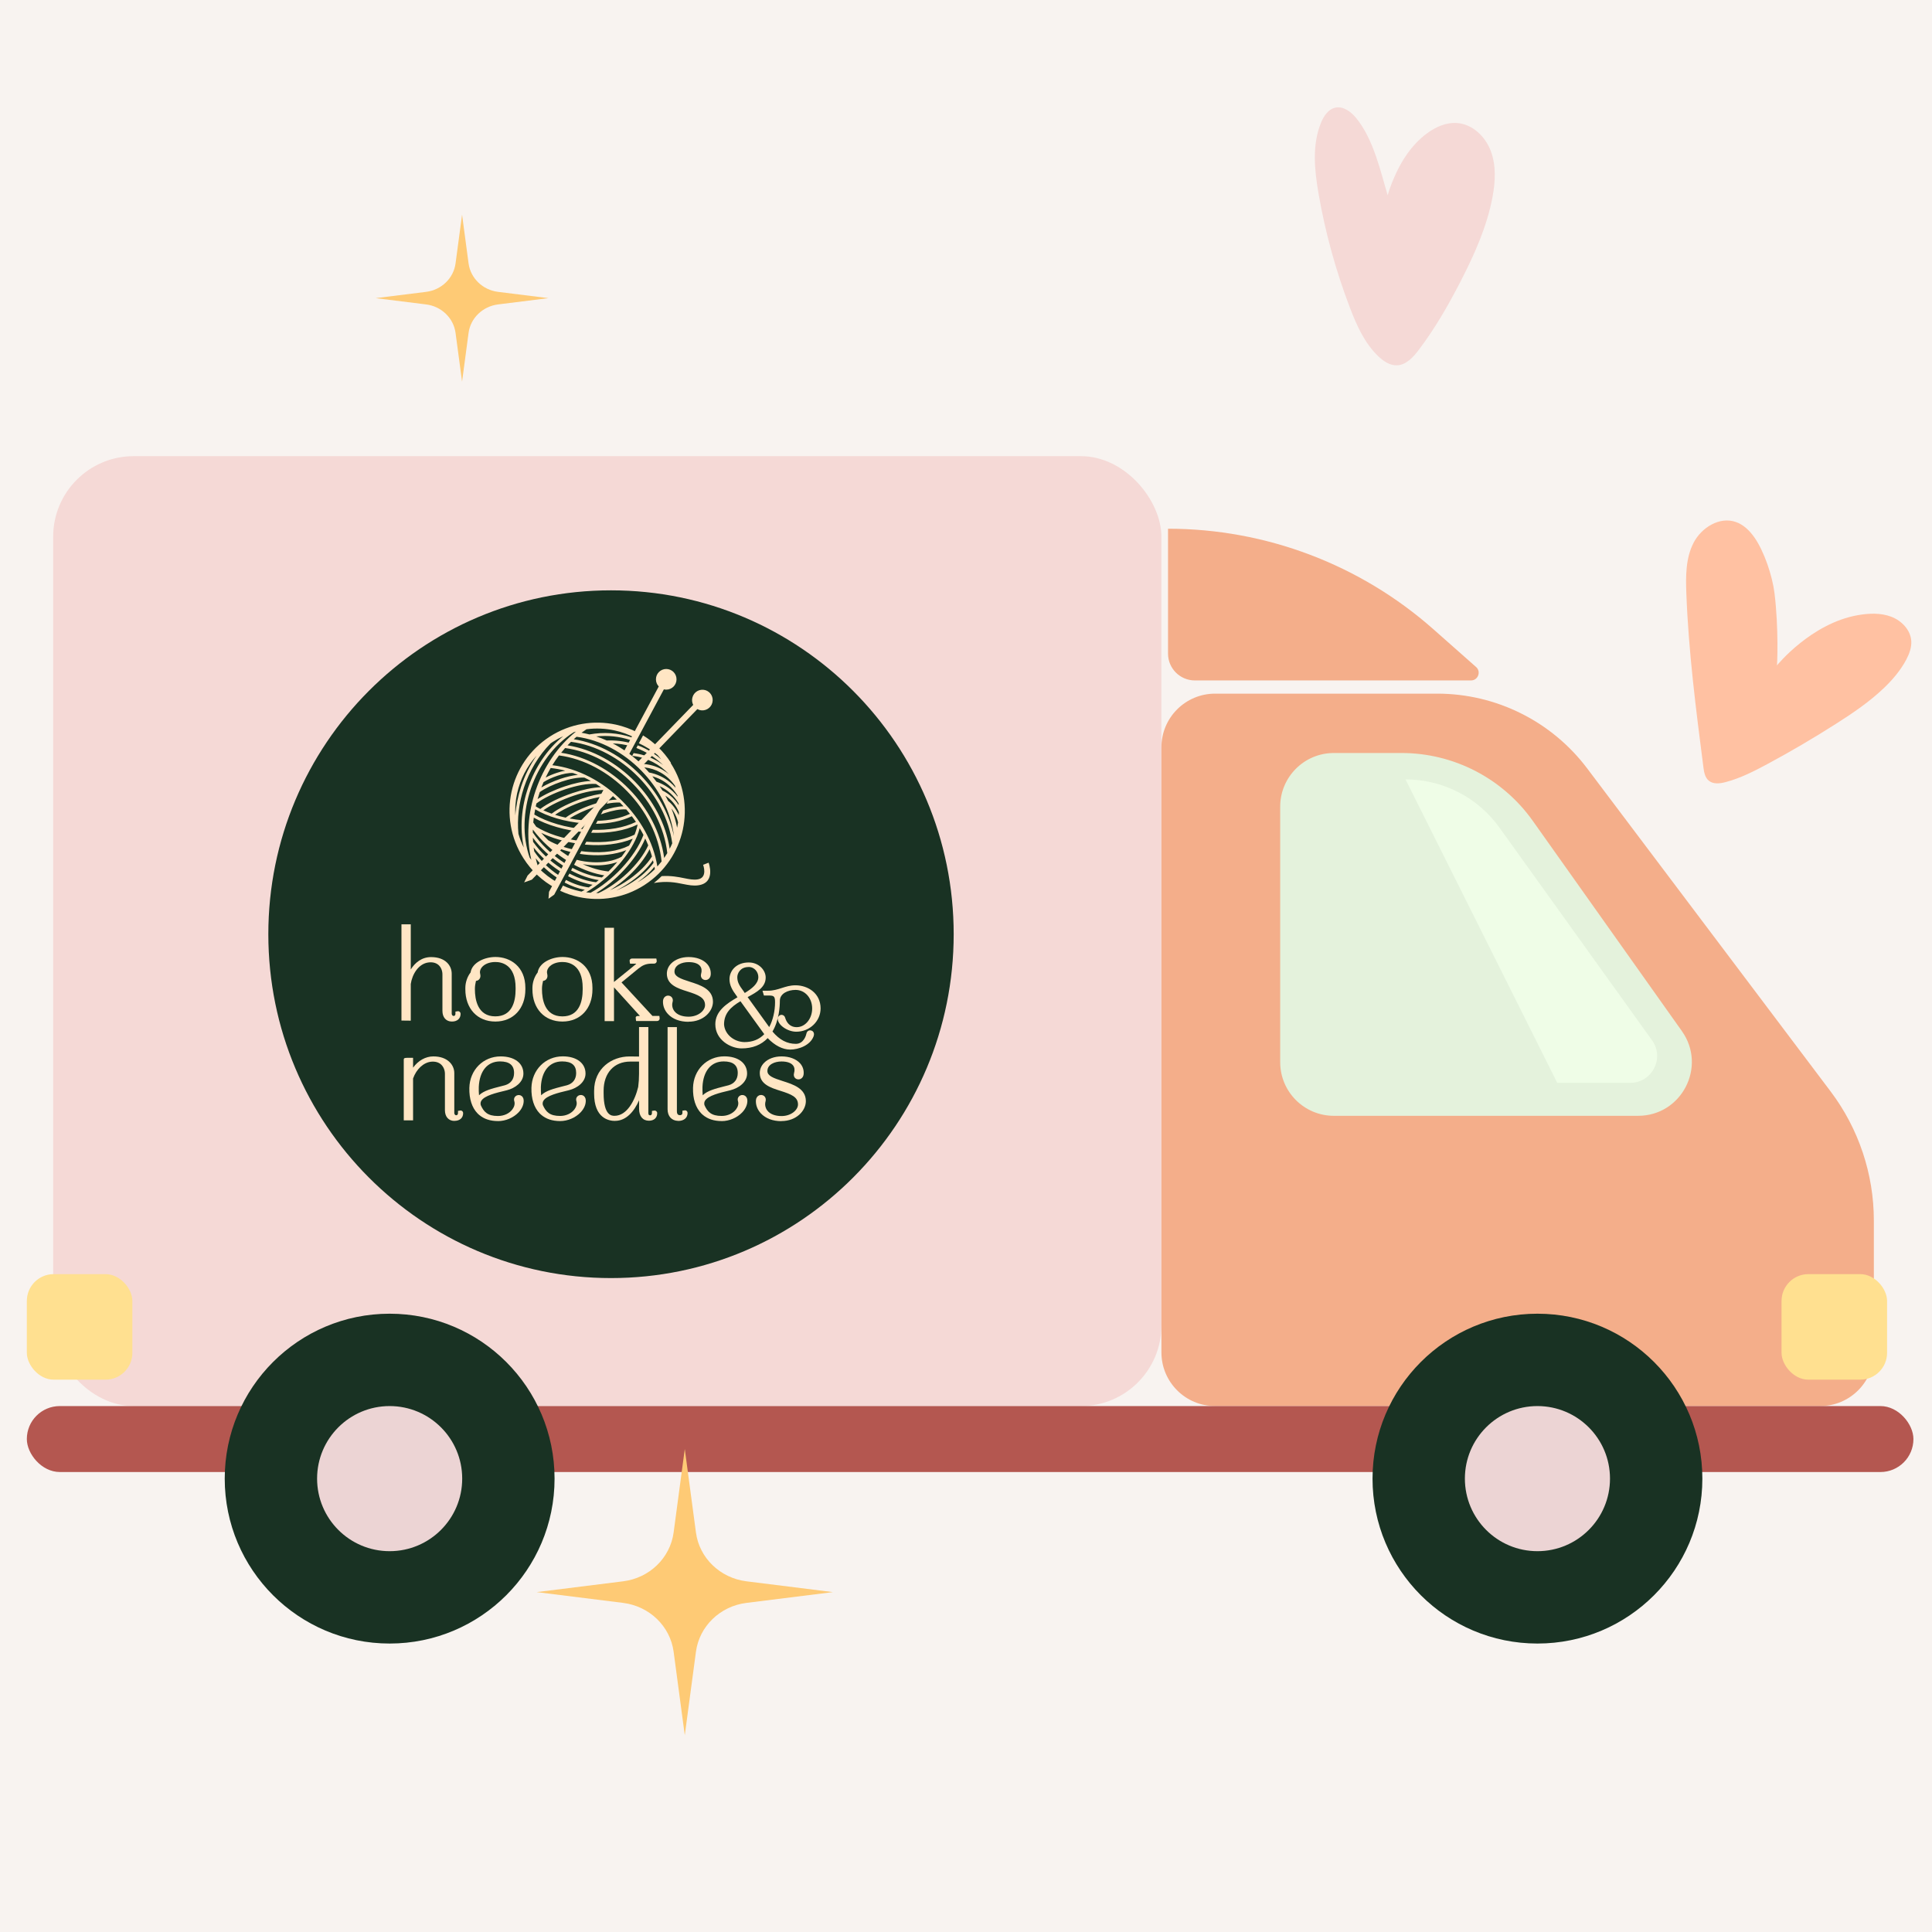 <svg xmlns="http://www.w3.org/2000/svg" fill="none" viewBox="0 0 72 72" height="72" width="72">
<rect fill="#F8F3F0" height="72" width="72"></rect>
<path fill="#F4AE8A" d="M43.529 24.358V19.704C47.172 19.704 50.69 21.037 53.418 23.45L55.009 24.857C55.206 25.032 55.083 25.358 54.819 25.358H44.529C43.977 25.358 43.529 24.911 43.529 24.358Z"></path>
<rect fill="#F5D9D6" rx="3" height="35.4" width="41.3" y="17" x="1.982"></rect>
<path fill="#F4AE8A" d="M43.283 27.85C43.283 26.745 44.179 25.85 45.283 25.85H53.56C55.758 25.85 57.828 26.882 59.15 28.637L68.222 40.675C69.268 42.062 69.833 43.752 69.833 45.49V50.4C69.833 51.505 68.938 52.4 67.833 52.4H45.283C44.179 52.4 43.283 51.505 43.283 50.4V27.85Z"></path>
<rect fill="#B45750" rx="1.229" height="2.458" width="70.308" y="52.4" x="1"></rect>
<circle fill="#193223" r="6.146" cy="55.104" cx="14.521"></circle>
<circle fill="#193223" r="6.146" cy="55.104" cx="57.296"></circle>
<circle fill="#ECD4D4" r="2.704" cy="55.104" cx="14.521"></circle>
<circle fill="#ECD4D4" r="2.704" cy="55.104" cx="57.296"></circle>
<rect fill="#FFE090" rx="1" height="3.933" width="3.933" y="47.483" x="1"></rect>
<rect fill="#FFE090" rx="1" height="3.933" width="3.933" y="47.483" x="66.393"></rect>
<path fill="#E4F2DC" d="M47.709 39.583V30.062C47.709 28.958 48.604 28.062 49.709 28.062H52.229C54.174 28.062 55.998 29.005 57.123 30.592L62.679 38.426C63.618 39.751 62.671 41.583 61.047 41.583H49.709C48.604 41.583 47.709 40.688 47.709 39.583Z"></path>
<path fill="#193223" d="M22.77 47.63C29.823 47.63 35.541 41.893 35.541 34.815C35.541 27.738 29.823 22 22.77 22C15.717 22 10 27.738 10 34.815C10 41.893 15.717 47.63 22.77 47.63Z"></path>
<path fill="#FFE6C4" d="M21.383 27.287C20.634 27.76 20.083 28.528 19.788 29.38C19.497 30.225 19.46 31.152 19.736 31.954C19.756 31.985 19.779 32.015 19.801 32.044C19.602 31.213 19.674 30.294 19.967 29.444C20.26 28.595 20.774 27.816 21.464 27.264C21.436 27.272 21.409 27.279 21.383 27.288V27.287ZM19.205 30.388C19.231 30.027 19.305 29.668 19.419 29.32C19.555 28.908 19.751 28.512 20 28.156C19.631 28.56 19.386 29.048 19.271 29.568C19.212 29.837 19.19 30.114 19.205 30.39V30.388ZM20.52 27.703C20.068 28.16 19.729 28.737 19.524 29.355C19.34 29.916 19.266 30.508 19.321 31.076C19.371 31.25 19.438 31.421 19.52 31.585C19.366 30.862 19.432 30.073 19.685 29.344C19.941 28.602 20.389 27.923 20.988 27.436C20.858 27.496 20.73 27.566 20.605 27.646C20.575 27.664 20.548 27.683 20.52 27.703ZM21.151 27.777C22.082 27.923 22.976 28.427 23.668 29.135C24.335 29.82 24.815 30.697 24.957 31.632C24.992 31.565 25.023 31.497 25.053 31.428C24.925 30.508 24.459 29.642 23.801 28.969C23.109 28.26 22.209 27.766 21.28 27.646C21.235 27.688 21.191 27.733 21.149 27.777H21.151ZM22.309 33.281C22.661 33.118 23.045 32.853 23.382 32.535C23.712 32.224 23.994 31.863 24.158 31.504C24.123 31.417 24.087 31.332 24.046 31.249C23.876 31.656 23.589 32.065 23.251 32.427C22.932 32.77 22.567 33.07 22.215 33.282C22.246 33.282 22.277 33.282 22.311 33.282L22.309 33.281ZM22.731 33.177C22.976 33.07 23.231 32.925 23.467 32.757C23.804 32.516 24.105 32.224 24.297 31.917C24.271 31.826 24.241 31.735 24.21 31.646C24.037 31.987 23.766 32.324 23.456 32.616C23.229 32.831 22.978 33.023 22.731 33.177ZM24.387 32.302C24.219 32.514 23.996 32.714 23.751 32.886C23.801 32.859 23.849 32.829 23.898 32.798C24.085 32.677 24.252 32.542 24.404 32.392C24.4 32.363 24.394 32.331 24.389 32.302H24.387ZM22.971 33.186C23.175 33.103 23.384 32.994 23.581 32.866C23.891 32.666 24.171 32.42 24.356 32.155C24.348 32.124 24.341 32.091 24.334 32.059C24.134 32.348 23.847 32.618 23.53 32.846C23.349 32.975 23.159 33.09 22.969 33.186H22.971ZM20.911 28.053C21.851 28.193 22.755 28.699 23.454 29.415C24.136 30.114 24.621 31.015 24.752 31.974C24.793 31.915 24.831 31.856 24.868 31.793C24.76 30.829 24.276 29.916 23.59 29.213C22.897 28.501 21.995 28.003 21.06 27.877C21.009 27.934 20.959 27.994 20.911 28.055V28.053ZM24.656 32.102C24.555 31.127 24.07 30.203 23.375 29.491C22.678 28.776 21.77 28.275 20.832 28.153C20.743 28.269 20.66 28.391 20.584 28.517C21.54 28.63 22.464 29.126 23.179 29.842C23.86 30.521 24.346 31.358 24.498 32.291C24.553 32.229 24.605 32.168 24.656 32.104V32.102ZM23.734 31.178L23.738 31.186C23.738 31.186 23.732 31.189 23.729 31.189C23.585 31.534 23.356 31.881 23.085 32.198C22.718 32.627 22.27 33.005 21.844 33.253C21.899 33.26 21.953 33.266 22.008 33.271C22.395 33.062 22.812 32.735 23.17 32.352C23.524 31.972 23.821 31.539 23.98 31.115C23.935 31.03 23.889 30.945 23.839 30.864C23.814 30.967 23.777 31.073 23.734 31.178ZM23.006 32.124C22.729 32.226 22.408 32.261 22.093 32.246C21.966 32.24 21.838 32.228 21.717 32.205C22.034 32.348 22.359 32.444 22.674 32.477C22.788 32.366 22.899 32.248 23.004 32.126L23.008 32.122L23.006 32.124ZM21.355 28.808C21.191 28.797 20.977 28.841 20.773 28.91C20.575 28.976 20.387 29.063 20.256 29.148C20.229 29.213 20.201 29.28 20.175 29.346C20.369 29.23 20.625 29.113 20.889 29.024C21.108 28.95 21.335 28.897 21.538 28.876C21.477 28.852 21.414 28.828 21.352 28.808H21.355ZM20.336 28.976C20.454 28.913 20.594 28.854 20.738 28.806C20.846 28.769 20.957 28.739 21.064 28.721C20.885 28.674 20.704 28.641 20.522 28.621C20.455 28.737 20.393 28.856 20.334 28.976H20.336ZM20.035 29.779C20.293 29.609 20.664 29.435 21.049 29.306C21.381 29.195 21.724 29.117 22.021 29.104C21.942 29.059 21.861 29.019 21.779 28.98C21.538 28.965 21.226 29.03 20.927 29.13C20.608 29.237 20.306 29.383 20.116 29.518C20.087 29.604 20.061 29.691 20.035 29.777V29.779ZM20.135 30.148C20.404 29.94 20.863 29.713 21.346 29.552C21.706 29.431 22.078 29.348 22.397 29.335C22.336 29.293 22.274 29.254 22.211 29.215C21.892 29.193 21.479 29.278 21.082 29.409C20.647 29.553 20.236 29.757 19.991 29.942C19.982 29.979 19.974 30.014 19.965 30.051C20.018 30.085 20.074 30.116 20.135 30.148ZM24.19 28.789C24.487 28.845 24.748 28.971 24.966 29.15C25.042 29.213 25.114 29.283 25.178 29.359C25.171 29.333 25.162 29.307 25.154 29.282C25.012 29.078 24.831 28.911 24.623 28.793C24.439 28.688 24.232 28.621 24.011 28.597C24.016 28.602 24.022 28.608 24.026 28.612C24.083 28.669 24.136 28.728 24.19 28.789ZM24.468 29.134C24.695 29.211 24.896 29.331 25.064 29.483C25.134 29.546 25.198 29.616 25.256 29.691C25.252 29.674 25.25 29.657 25.246 29.642C25.152 29.487 25.034 29.348 24.896 29.235C24.728 29.095 24.531 28.991 24.31 28.93C24.365 28.997 24.417 29.065 24.468 29.135V29.134ZM24.686 29.461C24.883 29.557 25.049 29.691 25.18 29.85C25.221 29.9 25.259 29.953 25.293 30.009C25.293 29.985 25.289 29.959 25.287 29.935C25.206 29.798 25.106 29.674 24.988 29.567C24.87 29.459 24.734 29.369 24.582 29.298C24.618 29.352 24.653 29.405 24.688 29.461H24.686ZM24.894 29.842C25.018 29.944 25.119 30.064 25.2 30.196C25.237 30.255 25.268 30.316 25.296 30.379C25.298 30.342 25.3 30.305 25.3 30.266C25.248 30.14 25.18 30.024 25.095 29.92C25.01 29.816 24.911 29.726 24.796 29.65C24.831 29.713 24.865 29.777 24.896 29.842H24.894ZM24.71 29.84C24.71 29.84 24.701 29.835 24.697 29.831L24.701 29.824C24.494 29.422 24.223 29.052 23.906 28.726C23.242 28.045 22.379 27.572 21.486 27.457C21.451 27.486 21.416 27.518 21.381 27.549C22.305 27.692 23.192 28.19 23.876 28.893C24.488 29.522 24.942 30.314 25.116 31.163C25.062 30.703 24.92 30.257 24.708 29.84H24.71ZM25.27 30.647C25.237 30.507 25.182 30.373 25.108 30.253C25.082 30.21 25.055 30.17 25.023 30.131C25.116 30.362 25.187 30.603 25.235 30.847C25.248 30.78 25.261 30.714 25.27 30.647ZM24.996 28.439L25.003 28.451C25.49 29.213 25.623 30.101 25.446 30.921C25.268 31.737 24.782 32.487 24.027 32.975L24.016 32.983C23.257 33.471 22.372 33.604 21.555 33.427C21.32 33.375 21.093 33.299 20.876 33.197L20.979 33.003C21.178 33.096 21.387 33.164 21.601 33.212C21.625 33.218 21.649 33.221 21.672 33.227C21.713 33.206 21.754 33.182 21.794 33.16C21.544 33.114 21.287 33.02 21.042 32.89L21.093 32.792C21.37 32.938 21.662 33.038 21.94 33.071C21.988 33.04 22.036 33.008 22.084 32.973C21.779 32.922 21.468 32.81 21.169 32.653L21.221 32.555C21.545 32.725 21.885 32.842 22.211 32.879C22.246 32.853 22.279 32.827 22.314 32.799C21.971 32.746 21.619 32.62 21.282 32.44L21.333 32.342C21.693 32.533 22.069 32.663 22.429 32.701C22.458 32.675 22.489 32.65 22.519 32.622C22.145 32.562 21.761 32.424 21.394 32.228L21.492 32.042C21.682 32.093 21.89 32.124 22.1 32.133C22.48 32.15 22.867 32.093 23.163 31.93C23.225 31.848 23.282 31.767 23.338 31.683C22.919 31.852 22.418 31.898 21.927 31.859C21.82 31.85 21.713 31.839 21.608 31.822L21.663 31.719C21.754 31.732 21.844 31.743 21.936 31.748C22.469 31.791 23.017 31.73 23.443 31.515C23.493 31.43 23.539 31.343 23.581 31.256C23.074 31.469 22.458 31.528 21.857 31.48C21.837 31.48 21.814 31.476 21.794 31.474L21.851 31.369H21.866C22.495 31.419 23.139 31.35 23.648 31.106C23.699 30.979 23.738 30.851 23.762 30.727C23.264 30.969 22.648 31.058 22.032 31.034L22.089 30.925C22.665 30.942 23.236 30.856 23.699 30.631C23.649 30.558 23.6 30.488 23.546 30.418C23.155 30.607 22.687 30.694 22.209 30.701L22.268 30.59C22.702 30.577 23.122 30.497 23.476 30.329C23.43 30.271 23.382 30.214 23.334 30.159V30.164C23.109 30.149 22.818 30.209 22.537 30.301C22.489 30.318 22.442 30.334 22.395 30.351L22.473 30.207C22.482 30.203 22.493 30.199 22.502 30.196C22.753 30.112 23.017 30.053 23.236 30.049C23.194 30.003 23.151 29.959 23.107 29.914L23.102 29.909C22.952 29.901 22.783 29.92 22.606 29.955L22.672 29.831C22.781 29.813 22.888 29.802 22.987 29.798C22.938 29.752 22.888 29.707 22.838 29.663C22.814 29.663 22.788 29.663 22.762 29.663L22.799 29.594L22.624 29.455L22.609 29.481C22.591 29.468 22.574 29.455 22.556 29.442C22.22 29.426 21.792 29.515 21.383 29.652C20.937 29.802 20.513 30.007 20.249 30.198C20.347 30.242 20.45 30.285 20.559 30.323C20.809 30.127 21.245 29.911 21.704 29.757C21.995 29.659 22.296 29.587 22.567 29.563L22.504 29.679C22.263 29.709 21.997 29.774 21.739 29.861C21.326 29.998 20.935 30.188 20.686 30.366C20.811 30.407 20.944 30.442 21.081 30.471C21.309 30.299 21.689 30.114 22.086 29.981C22.187 29.948 22.29 29.916 22.392 29.89L22.322 30.024C22.255 30.042 22.187 30.062 22.121 30.085C21.779 30.199 21.453 30.353 21.228 30.501C21.389 30.532 21.555 30.555 21.722 30.57C21.835 30.488 21.986 30.405 22.157 30.327L22.071 30.49C22.01 30.52 21.955 30.551 21.903 30.582C21.942 30.584 21.98 30.586 22.019 30.586L21.962 30.695C21.896 30.694 21.829 30.69 21.763 30.684H21.754C21.754 30.684 21.746 30.69 21.741 30.694L21.732 30.682C21.051 30.625 20.391 30.427 19.945 30.16C19.932 30.225 19.921 30.29 19.911 30.355C20.385 30.638 21.095 30.851 21.829 30.908C21.835 30.908 21.84 30.908 21.846 30.908L21.789 31.014C21.071 30.953 20.374 30.747 19.893 30.471C19.886 30.531 19.878 30.592 19.873 30.651C19.908 30.705 19.947 30.758 19.985 30.81C20.385 31.062 20.979 31.258 21.613 31.339L21.558 31.443C21.042 31.373 20.551 31.226 20.17 31.038C20.253 31.134 20.339 31.226 20.433 31.315C20.697 31.469 21.051 31.596 21.436 31.674L21.383 31.776C21.151 31.728 20.929 31.661 20.732 31.582C20.858 31.685 20.99 31.782 21.125 31.87C21.177 31.904 21.228 31.937 21.28 31.968L21.202 32.115C21.147 32.081 21.09 32.046 21.035 32.009C20.581 31.711 20.17 31.332 19.858 30.914C19.858 30.951 19.856 30.988 19.856 31.025C20.142 31.45 20.549 31.841 21.005 32.141C21.049 32.17 21.095 32.198 21.141 32.226L21.09 32.324C21.042 32.294 20.992 32.265 20.944 32.233C20.526 31.959 20.146 31.606 19.858 31.219C19.86 31.271 19.863 31.321 19.867 31.373C20.131 31.748 20.494 32.091 20.898 32.355C20.94 32.383 20.985 32.411 21.027 32.437L20.976 32.535C20.929 32.507 20.883 32.477 20.837 32.448C20.476 32.211 20.146 31.913 19.887 31.584C19.893 31.632 19.9 31.682 19.91 31.73C20.136 32.07 20.461 32.385 20.826 32.622C20.852 32.638 20.878 32.655 20.904 32.67L20.852 32.768C20.824 32.749 20.795 32.733 20.767 32.714C20.463 32.514 20.183 32.263 19.963 31.985C19.993 32.107 20.026 32.226 20.068 32.344C20.282 32.566 20.526 32.749 20.787 32.894L20.684 33.088C20.219 32.833 19.81 32.461 19.506 31.982C19.019 31.219 18.886 30.331 19.063 29.511C19.242 28.691 19.733 27.94 20.492 27.449C21.252 26.961 22.137 26.828 22.954 27.005C23.238 27.068 23.513 27.168 23.771 27.303L23.668 27.498C23.426 27.372 23.172 27.279 22.908 27.222C22.565 27.146 22.209 27.131 21.857 27.177C21.794 27.218 21.733 27.262 21.672 27.307C21.77 27.324 21.868 27.346 21.966 27.37C22.502 27.274 23.028 27.312 23.513 27.472C23.561 27.488 23.609 27.505 23.657 27.522L23.605 27.62C23.563 27.605 23.522 27.59 23.48 27.575C23.081 27.446 22.657 27.398 22.22 27.444C22.353 27.488 22.482 27.538 22.611 27.596C22.941 27.583 23.259 27.622 23.557 27.709L23.504 27.808C23.29 27.747 23.067 27.712 22.836 27.705C23.024 27.803 23.205 27.914 23.38 28.04L23.557 28.173C23.675 28.265 23.788 28.364 23.896 28.465C24.182 28.475 24.45 28.55 24.684 28.684C24.773 28.734 24.855 28.791 24.933 28.856C24.758 28.669 24.555 28.515 24.334 28.401C24.088 28.275 23.837 28.193 23.559 28.169L23.613 28.067C23.887 28.101 24.145 28.18 24.383 28.303C24.5 28.362 24.61 28.432 24.713 28.512C24.494 28.299 24.249 28.125 23.983 27.992C23.896 27.949 23.806 27.91 23.716 27.875L23.767 27.777C23.858 27.81 23.945 27.849 24.031 27.892C24.247 27.999 24.452 28.134 24.64 28.295C24.597 28.241 24.553 28.19 24.509 28.14C24.293 27.962 24.057 27.814 23.81 27.699L23.861 27.601L23.965 27.407C24.37 27.655 24.728 27.997 25.003 28.425L24.996 28.439Z" clip-rule="evenodd" fill-rule="evenodd"></path>
<path fill="#FFE6C4" d="M22.702 29.506L20.654 33.34L20.441 33.493L20.46 33.236L22.527 29.365L22.702 29.504V29.506ZM24.74 25.692L23.383 28.225L23.209 28.084L24.55 25.582C24.484 25.514 24.445 25.419 24.445 25.316C24.445 25.103 24.616 24.931 24.828 24.931C25.041 24.931 25.212 25.103 25.212 25.316C25.212 25.529 25.041 25.701 24.828 25.701C24.799 25.701 24.768 25.697 24.74 25.69V25.692Z" clip-rule="evenodd" fill-rule="evenodd"></path>
<path fill="#FFE6C4" d="M22.869 29.639L19.819 32.783L19.533 32.885L19.662 32.629L22.696 29.5L22.869 29.639ZM26.281 25.718C26.485 25.777 26.604 25.99 26.544 26.195C26.485 26.4 26.273 26.517 26.069 26.46C26.039 26.45 26.012 26.439 25.988 26.426L23.88 28.601L23.708 28.462L25.834 26.269C25.79 26.184 25.777 26.084 25.807 25.984C25.866 25.779 26.078 25.662 26.283 25.719L26.281 25.718Z" clip-rule="evenodd" fill-rule="evenodd"></path>
<path fill="#FFE6C4" d="M24.66 32.65C25.006 32.629 25.27 32.681 25.497 32.727C25.681 32.764 25.84 32.796 25.995 32.773C26.39 32.716 26.203 32.228 26.203 32.228L26.408 32.15C26.408 32.15 26.692 32.896 26.026 32.992C25.834 33.02 25.659 32.984 25.454 32.944C25.18 32.888 24.85 32.824 24.368 32.907C24.472 32.827 24.567 32.74 24.658 32.651L24.66 32.65ZM23.926 32.785C24.051 32.748 24.167 32.72 24.276 32.7C24.189 32.77 24.095 32.838 24 32.899C23.988 32.907 23.977 32.914 23.966 32.922L23.926 32.785Z" clip-rule="evenodd" fill-rule="evenodd"></path>
<path fill="#FFE6C4" d="M29.652 36.816C29.298 36.816 28.994 36.995 28.994 37.295C28.994 37.504 28.968 38.035 28.702 38.448C29.029 38.855 29.351 38.975 29.667 38.975C29.949 38.975 30.091 38.722 30.131 38.542C30.141 38.49 30.176 38.47 30.207 38.47C30.238 38.47 30.27 38.496 30.27 38.542C30.27 38.555 30.266 38.578 30.257 38.598C30.15 38.868 29.788 39.038 29.447 39.038C29.204 39.038 28.903 38.905 28.612 38.576C28.409 38.82 28.103 38.996 27.64 38.996C27.251 38.996 26.738 38.692 26.738 38.169V38.159C26.738 37.687 27.181 37.43 27.596 37.186L27.511 37.062C27.352 36.853 27.264 36.684 27.264 36.488C27.264 36.218 27.48 35.94 27.909 35.94C28.232 35.94 28.466 36.181 28.466 36.429C28.466 36.768 28.121 36.934 27.758 37.132C28.033 37.523 28.319 37.911 28.599 38.302L28.678 38.413C28.89 38.087 28.966 37.663 28.966 37.347C28.966 37.056 28.864 37.025 28.625 37.025H28.533L28.523 36.995H28.63C29.032 36.995 29.279 36.794 29.652 36.794C30.054 36.794 30.513 37.047 30.513 37.582C30.513 38.019 30.137 38.374 29.681 38.374C29.377 38.374 29.067 38.139 29.067 37.967C29.067 37.92 29.102 37.895 29.134 37.895C29.16 37.895 29.187 37.911 29.197 37.946C29.263 38.169 29.418 38.354 29.7 38.354C30.067 38.354 30.349 37.995 30.349 37.582C30.349 37.169 30.074 36.816 29.656 36.816H29.652ZM26.906 38.18C26.928 38.57 27.282 38.9 27.732 38.912C28.125 38.912 28.391 38.763 28.577 38.544C28.536 38.498 28.501 38.446 28.462 38.391L27.614 37.217C27.251 37.423 26.906 37.68 26.906 38.181V38.18ZM28.333 36.414C28.333 36.183 28.153 35.965 27.896 35.965C27.555 35.965 27.402 36.225 27.402 36.418C27.402 36.627 27.491 36.773 27.649 36.984L27.734 37.108C28.044 36.923 28.335 36.718 28.335 36.414H28.333Z"></path>
<path fill="#FFE6C4" d="M29.445 39.114C29.168 39.114 28.875 38.964 28.609 38.688C28.368 38.943 28.039 39.071 27.636 39.071C27.232 39.071 26.658 38.758 26.658 38.17C26.658 37.676 27.084 37.4 27.484 37.165L27.446 37.108C27.291 36.902 27.186 36.717 27.186 36.491C27.186 36.182 27.433 35.868 27.905 35.868C28.283 35.868 28.535 36.158 28.535 36.43C28.535 36.789 28.211 36.971 27.862 37.159C28.012 37.37 28.163 37.579 28.316 37.79C28.428 37.946 28.543 38.103 28.654 38.259L28.666 38.277C28.805 38.02 28.884 37.681 28.884 37.346C28.884 37.109 28.829 37.1 28.619 37.1H28.469L28.416 36.921H28.622C28.816 36.921 28.969 36.873 29.131 36.821C29.288 36.771 29.45 36.719 29.644 36.719C30.108 36.719 30.581 37.015 30.581 37.581C30.581 38.059 30.175 38.449 29.675 38.449C29.347 38.449 28.985 38.197 28.985 37.968C28.985 37.877 29.059 37.82 29.126 37.82C29.188 37.82 29.244 37.863 29.26 37.927C29.308 38.087 29.421 38.279 29.692 38.279C30.009 38.279 30.267 37.966 30.267 37.583C30.267 37.2 30.007 36.891 29.648 36.891C29.358 36.891 29.063 37.03 29.063 37.296C29.063 37.505 29.035 38.025 28.788 38.442C29.052 38.755 29.33 38.901 29.66 38.901C29.961 38.901 30.044 38.566 30.051 38.527C30.084 38.338 30.335 38.368 30.335 38.544C30.335 38.568 30.328 38.599 30.317 38.629C30.192 38.949 29.78 39.115 29.439 39.115L29.445 39.114ZM26.983 38.175C27.005 38.534 27.335 38.823 27.737 38.836C28.047 38.836 28.292 38.738 28.482 38.54C28.464 38.516 28.445 38.49 28.425 38.462L27.595 37.313C27.226 37.531 26.985 37.768 26.983 38.177V38.175ZM26.872 37.889C26.831 37.972 26.809 38.061 26.809 38.162C26.809 38.401 26.926 38.588 27.082 38.718C26.937 38.577 26.845 38.39 26.831 38.185V38.181C26.831 38.075 26.846 37.977 26.872 37.89V37.889ZM28.679 38.544C28.7 38.566 28.72 38.588 28.74 38.608C28.72 38.586 28.7 38.564 28.681 38.54L28.679 38.544ZM28.626 38.483L28.663 38.525L28.609 38.453L28.534 38.346C28.423 38.19 28.309 38.033 28.196 37.877C28.034 37.654 27.872 37.429 27.713 37.204H27.709L27.586 37.024C27.464 36.863 27.364 36.719 27.335 36.536C27.346 36.68 27.414 36.819 27.566 37.019L27.632 37.117L28.541 38.375C28.569 38.414 28.595 38.449 28.622 38.483H28.626ZM29.122 37.968C29.122 37.981 29.127 37.992 29.135 38.007C29.131 37.994 29.126 37.981 29.122 37.968ZM30.383 37.306C30.407 37.391 30.42 37.483 30.42 37.581C30.42 37.666 30.409 37.748 30.389 37.826C30.418 37.75 30.435 37.666 30.435 37.581C30.435 37.476 30.416 37.385 30.383 37.306ZM28.943 37.032C28.954 37.043 28.965 37.056 28.974 37.071C28.985 37.052 28.997 37.033 29.009 37.015C28.987 37.021 28.965 37.026 28.943 37.032ZM27.897 36.038C27.591 36.038 27.477 36.271 27.477 36.417C27.477 36.6 27.549 36.724 27.709 36.937L27.755 37.006C28.01 36.85 28.261 36.663 28.261 36.412C28.261 36.23 28.122 36.036 27.897 36.036V36.038Z"></path>
<path fill="#FFE6C4" d="M15.127 41.671V39.508H15.309V40.122C15.448 39.761 15.752 39.456 16.149 39.456C16.615 39.456 16.846 39.717 16.846 39.994V41.478C16.846 41.569 16.905 41.651 17.002 41.651C17.082 41.651 17.15 41.59 17.15 41.49C17.15 41.471 17.174 41.471 17.174 41.49C17.174 41.632 17.071 41.695 16.934 41.695C16.768 41.695 16.665 41.577 16.665 41.38V40.024C16.665 39.739 16.464 39.448 16.056 39.491C15.713 39.53 15.433 39.828 15.309 40.185V41.675H15.127V41.671Z"></path>
<path fill="#FFE6C4" d="M16.933 41.773C16.72 41.773 16.581 41.617 16.581 41.375V40.018C16.581 39.882 16.528 39.754 16.437 39.67C16.345 39.587 16.216 39.552 16.065 39.567C15.781 39.598 15.517 39.844 15.394 40.192V41.752H15.047V39.504C15.047 39.421 15.062 39.421 15.311 39.421H15.394V39.789C15.584 39.526 15.858 39.369 16.15 39.369C16.686 39.369 16.93 39.691 16.93 39.989V41.473C16.93 41.506 16.945 41.562 17.003 41.562C17.035 41.562 17.068 41.538 17.068 41.482V41.399L17.164 41.384C17.217 41.384 17.26 41.427 17.26 41.482C17.26 41.66 17.136 41.771 16.937 41.771L16.933 41.773ZM15.209 41.588H15.226V39.589H15.209V41.588ZM16.705 39.785C16.732 39.859 16.747 39.939 16.747 40.022V41.379C16.747 41.412 16.751 41.453 16.764 41.49C16.764 41.486 16.764 41.482 16.764 41.478V39.994C16.764 39.922 16.745 39.852 16.707 39.787L16.705 39.785Z"></path>
<path fill="#FFE6C4" d="M17.573 40.545C17.587 39.878 18.087 39.451 18.657 39.451C19.118 39.451 19.422 39.66 19.422 40.008C19.422 40.265 19.168 40.474 18.867 40.55C18.371 40.669 17.733 40.807 17.836 41.207C17.964 41.498 18.135 41.673 18.557 41.673C19.039 41.673 19.332 41.292 19.245 41.017C19.195 40.874 19.428 40.831 19.431 41.007C19.446 41.355 19.015 41.697 18.557 41.697C17.851 41.697 17.556 41.203 17.571 40.547L17.573 40.545ZM18.633 39.475C18.128 39.475 17.788 39.851 17.759 40.502C17.753 40.696 17.768 40.907 17.809 41.092C17.844 40.731 18.402 40.645 18.84 40.526C19.09 40.454 19.242 40.265 19.242 39.989C19.242 39.714 19.09 39.475 18.633 39.475Z"></path>
<path fill="#FFE6C4" d="M18.56 41.779C18.269 41.779 18.029 41.699 17.85 41.544L17.814 41.51C17.814 41.51 17.802 41.499 17.797 41.494C17.588 41.279 17.482 40.951 17.491 40.544C17.506 39.874 18.007 39.369 18.658 39.369C19.173 39.369 19.506 39.621 19.506 40.009C19.506 40.331 19.197 40.553 18.889 40.631L18.837 40.644C18.488 40.727 18.053 40.831 17.937 41.023C17.907 41.074 17.902 41.125 17.917 41.186C18.029 41.438 18.171 41.59 18.558 41.59C18.784 41.59 18.985 41.495 19.099 41.338C19.171 41.24 19.195 41.131 19.167 41.042C19.143 40.974 19.158 40.903 19.208 40.857C19.259 40.809 19.337 40.796 19.401 40.822C19.47 40.851 19.512 40.918 19.516 41.005C19.523 41.159 19.453 41.322 19.322 41.458C19.132 41.656 18.841 41.78 18.56 41.78V41.779ZM19.339 40.974C19.344 41.001 19.348 41.029 19.35 41.055C19.35 41.038 19.352 41.023 19.35 41.007C19.35 40.999 19.35 40.975 19.337 40.972L19.339 40.974ZM17.718 40.191C17.681 40.296 17.659 40.415 17.657 40.546C17.653 40.716 17.672 40.87 17.71 41.005C17.684 40.848 17.673 40.672 17.679 40.5C17.684 40.391 17.697 40.287 17.72 40.193L17.718 40.191ZM18.634 39.556C18.166 39.556 17.871 39.911 17.843 40.504C17.839 40.609 17.843 40.716 17.852 40.818C18.026 40.644 18.345 40.565 18.636 40.491C18.697 40.476 18.758 40.459 18.817 40.444C19.036 40.381 19.158 40.218 19.158 39.987C19.158 39.697 18.986 39.556 18.632 39.556H18.634ZM19.313 39.852C19.322 39.9 19.324 39.947 19.324 39.989C19.324 40.043 19.318 40.095 19.309 40.145C19.329 40.1 19.34 40.054 19.34 40.008C19.34 39.952 19.331 39.9 19.313 39.852Z"></path>
<path fill="#FFE6C4" d="M19.887 40.544C19.902 39.878 20.402 39.451 20.971 39.451C21.433 39.451 21.737 39.66 21.737 40.008C21.737 40.265 21.482 40.474 21.182 40.55C20.686 40.668 20.048 40.807 20.151 41.207C20.278 41.497 20.45 41.673 20.872 41.673C21.353 41.673 21.648 41.292 21.56 41.016C21.51 40.874 21.742 40.831 21.746 41.007C21.761 41.355 21.329 41.697 20.872 41.697C20.166 41.697 19.87 41.203 19.885 40.546L19.887 40.544ZM20.948 39.475C20.442 39.475 20.103 39.85 20.073 40.502C20.068 40.696 20.083 40.907 20.123 41.092C20.158 40.731 20.717 40.644 21.154 40.526C21.405 40.454 21.556 40.265 21.556 39.989C21.556 39.714 21.405 39.475 20.948 39.475Z"></path>
<path fill="#FFE6C4" d="M20.875 41.779C20.583 41.779 20.344 41.699 20.165 41.542L20.128 41.508L20.111 41.492C19.903 41.277 19.796 40.948 19.805 40.542C19.82 39.872 20.322 39.367 20.973 39.367C21.487 39.367 21.821 39.619 21.821 40.008C21.821 40.33 21.511 40.551 21.203 40.629L21.151 40.642C20.803 40.725 20.368 40.829 20.252 41.022C20.222 41.072 20.216 41.123 20.231 41.184C20.344 41.436 20.486 41.588 20.873 41.588C21.098 41.588 21.299 41.493 21.413 41.336C21.485 41.238 21.509 41.129 21.482 41.04C21.457 40.972 21.472 40.901 21.522 40.855C21.572 40.807 21.651 40.794 21.716 40.82C21.784 40.849 21.826 40.916 21.83 41.003C21.837 41.157 21.767 41.319 21.636 41.456C21.447 41.654 21.155 41.779 20.875 41.779ZM21.653 40.974C21.659 41.001 21.662 41.027 21.664 41.055C21.664 41.04 21.666 41.023 21.664 41.009C21.664 41.001 21.664 40.977 21.651 40.974H21.653ZM20.032 40.193C19.995 40.298 19.975 40.416 19.971 40.546C19.968 40.716 19.986 40.87 20.025 41.003C19.999 40.848 19.988 40.675 19.993 40.498C19.999 40.389 20.012 40.285 20.034 40.191L20.032 40.193ZM20.949 39.556C20.48 39.556 20.185 39.911 20.157 40.503C20.156 40.609 20.157 40.716 20.167 40.818C20.34 40.644 20.659 40.565 20.95 40.49C21.011 40.476 21.074 40.459 21.131 40.444C21.351 40.381 21.472 40.218 21.472 39.987C21.472 39.697 21.301 39.556 20.947 39.556H20.949ZM21.627 39.852C21.636 39.9 21.638 39.946 21.638 39.987C21.638 40.041 21.633 40.093 21.623 40.141C21.644 40.096 21.655 40.052 21.655 40.006C21.655 39.95 21.646 39.898 21.627 39.852Z"></path>
<path fill="#FFE6C4" d="M22.92 41.69C22.586 41.69 22.223 41.496 22.223 40.754V40.654C22.223 39.884 22.822 39.455 23.454 39.455C23.602 39.455 23.744 39.46 23.897 39.46V38.361H24.078V41.477C24.078 41.586 24.131 41.649 24.229 41.649C24.308 41.649 24.377 41.588 24.377 41.488C24.377 41.479 24.382 41.474 24.391 41.474C24.397 41.474 24.406 41.479 24.406 41.488C24.406 41.627 24.312 41.688 24.181 41.688C23.974 41.688 23.897 41.531 23.897 41.327V40.476C23.779 41.033 23.445 41.694 22.92 41.694V41.69ZM22.411 40.744C22.411 41.535 22.68 41.668 22.901 41.668H22.922C23.418 41.668 23.737 41.065 23.864 40.526C23.888 40.35 23.899 40.178 23.899 40.023V39.48H23.486C22.833 39.48 22.411 39.947 22.411 40.65V40.744Z"></path>
<path fill="#FFE6C4" d="M22.921 41.773C22.686 41.773 22.141 41.673 22.141 40.754V40.654C22.141 39.812 22.803 39.371 23.456 39.371C23.529 39.371 23.601 39.371 23.675 39.373C23.721 39.373 23.767 39.373 23.815 39.375V38.276H24.162V41.475C24.162 41.564 24.204 41.564 24.232 41.564C24.263 41.564 24.296 41.54 24.296 41.484V41.401L24.394 41.386C24.442 41.386 24.492 41.425 24.492 41.483C24.492 41.657 24.374 41.766 24.184 41.766C23.953 41.766 23.817 41.599 23.817 41.322V41.003C23.634 41.42 23.337 41.771 22.922 41.771L22.921 41.773ZM23.487 39.562C22.884 39.562 22.495 39.989 22.495 40.648V40.742C22.495 41.583 22.801 41.583 22.902 41.583C23.369 41.583 23.666 41.002 23.784 40.506C23.804 40.354 23.815 40.189 23.815 40.021V39.562H23.485H23.487ZM23.981 39.682V41.325C23.981 41.381 23.987 41.425 23.998 41.46V38.444H23.981V39.682ZM22.384 40.222C22.334 40.348 22.307 40.493 22.307 40.654V40.754C22.307 40.935 22.329 41.079 22.366 41.194C22.34 41.066 22.327 40.916 22.327 40.744V40.65C22.327 40.496 22.347 40.354 22.382 40.224L22.384 40.222Z"></path>
<path fill="#FFE6C4" d="M25.142 38.36V41.413C25.142 41.556 25.21 41.641 25.343 41.641C25.431 41.641 25.514 41.584 25.514 41.475C25.514 41.456 25.538 41.456 25.538 41.475C25.538 41.613 25.429 41.689 25.273 41.689C25.077 41.684 24.959 41.562 24.959 41.338V38.36H25.142Z"></path>
<path fill="#FFE6C4" d="M25.275 41.772C25.03 41.767 24.879 41.6 24.879 41.337V38.277H25.226V41.413C25.226 41.559 25.309 41.559 25.344 41.559C25.358 41.559 25.432 41.556 25.432 41.476V41.393L25.528 41.378C25.581 41.378 25.624 41.421 25.624 41.476C25.624 41.658 25.488 41.774 25.275 41.774V41.772ZM25.045 38.443V41.337C25.045 41.387 25.052 41.43 25.063 41.467C25.061 41.45 25.06 41.432 25.06 41.413V38.443H25.043H25.045Z"></path>
<path fill="#FFE6C4" d="M25.909 40.545C25.923 39.878 26.423 39.451 26.993 39.451C27.454 39.451 27.758 39.66 27.758 40.008C27.758 40.265 27.504 40.474 27.203 40.55C26.707 40.669 26.069 40.807 26.172 41.207C26.3 41.498 26.471 41.673 26.893 41.673C27.375 41.673 27.668 41.292 27.581 41.017C27.531 40.874 27.764 40.831 27.767 41.007C27.782 41.355 27.351 41.697 26.893 41.697C26.187 41.697 25.892 41.203 25.907 40.547L25.909 40.545ZM26.969 39.475C26.464 39.475 26.124 39.851 26.095 40.502C26.089 40.696 26.104 40.907 26.145 41.092C26.18 40.731 26.738 40.645 27.175 40.526C27.426 40.454 27.578 40.265 27.578 39.989C27.578 39.714 27.426 39.475 26.969 39.475Z"></path>
<path fill="#FFE6C4" d="M26.896 41.779C26.605 41.779 26.365 41.699 26.186 41.542L26.149 41.508L26.133 41.492C25.924 41.277 25.817 40.948 25.827 40.542C25.841 39.872 26.343 39.367 26.994 39.367C27.509 39.367 27.842 39.619 27.842 40.008C27.842 40.33 27.532 40.551 27.224 40.629L27.173 40.642C26.823 40.725 26.389 40.829 26.273 41.022C26.244 41.072 26.238 41.123 26.253 41.184C26.365 41.436 26.507 41.588 26.895 41.588C27.119 41.588 27.32 41.493 27.435 41.336C27.507 41.238 27.531 41.129 27.503 41.04C27.479 40.972 27.494 40.901 27.544 40.855C27.593 40.807 27.673 40.794 27.737 40.822C27.805 40.851 27.848 40.918 27.852 41.005C27.859 41.158 27.789 41.321 27.658 41.458C27.468 41.656 27.177 41.78 26.896 41.78V41.779ZM27.676 40.974C27.682 41.001 27.686 41.029 27.687 41.055C27.687 41.038 27.689 41.023 27.687 41.009C27.687 41.001 27.687 40.977 27.674 40.974H27.676ZM26.053 40.191C26.017 40.296 25.994 40.415 25.993 40.546C25.989 40.716 26.007 40.87 26.046 41.003C26.02 40.848 26.009 40.675 26.015 40.498C26.02 40.389 26.033 40.285 26.055 40.189L26.053 40.191ZM26.97 39.556C26.502 39.556 26.207 39.911 26.179 40.503C26.177 40.609 26.179 40.716 26.188 40.818C26.361 40.644 26.68 40.565 26.972 40.49C27.033 40.476 27.094 40.459 27.153 40.444C27.372 40.381 27.494 40.218 27.494 39.987C27.494 39.697 27.322 39.556 26.968 39.556H26.97ZM27.651 39.852C27.66 39.9 27.662 39.946 27.662 39.989C27.662 40.043 27.656 40.094 27.647 40.144C27.667 40.1 27.678 40.054 27.678 40.008C27.678 39.952 27.669 39.9 27.651 39.852Z"></path>
<path fill="#FFE6C4" d="M28.511 39.917C28.511 40.469 29.944 40.278 29.944 41.041C29.944 41.35 29.64 41.701 29.114 41.701C28.55 41.701 28.231 41.359 28.251 41.011C28.26 40.835 28.491 40.869 28.446 41.02C28.363 41.311 28.555 41.677 29.119 41.677C29.518 41.677 29.817 41.426 29.817 41.163C29.817 40.445 28.402 40.706 28.393 39.997C28.387 39.692 28.697 39.455 29.119 39.455C29.577 39.455 29.896 39.694 29.861 40.03C29.846 40.203 29.621 40.169 29.665 40.021C29.748 39.749 29.612 39.479 29.121 39.479C28.782 39.479 28.513 39.645 28.513 39.916L28.511 39.917Z"></path>
<path fill="#FFE6C4" d="M29.117 41.782C28.802 41.782 28.533 41.681 28.357 41.494C28.226 41.355 28.16 41.181 28.171 41.003C28.177 40.918 28.221 40.85 28.291 40.82C28.355 40.794 28.431 40.805 28.483 40.851C28.533 40.898 28.551 40.968 28.531 41.04C28.496 41.159 28.52 41.285 28.593 41.383C28.695 41.518 28.883 41.592 29.125 41.592C29.486 41.592 29.739 41.364 29.739 41.16C29.739 40.881 29.491 40.781 29.084 40.652C28.726 40.539 28.32 40.409 28.315 39.996C28.313 39.854 28.368 39.719 28.475 39.61C28.625 39.456 28.861 39.369 29.125 39.369C29.416 39.369 29.667 39.462 29.814 39.624C29.918 39.739 29.964 39.882 29.949 40.035C29.941 40.119 29.895 40.185 29.825 40.213C29.759 40.237 29.685 40.226 29.635 40.18C29.587 40.135 29.571 40.065 29.591 39.995C29.624 39.885 29.613 39.785 29.56 39.712C29.486 39.612 29.337 39.558 29.125 39.558C28.872 39.558 28.599 39.669 28.599 39.913C28.599 40.093 28.815 40.176 29.172 40.289C29.556 40.411 30.032 40.563 30.032 41.035C30.032 41.392 29.683 41.779 29.119 41.779L29.117 41.782ZM28.352 40.975C28.339 40.981 28.335 41.001 28.335 41.014C28.333 41.059 28.335 41.103 28.348 41.148C28.348 41.098 28.355 41.046 28.37 40.998L28.354 40.977L28.352 40.975ZM28.51 40.145C28.59 40.311 28.811 40.392 29.13 40.496C29.414 40.587 29.727 40.687 29.849 40.929C29.777 40.661 29.444 40.553 29.119 40.45C28.879 40.374 28.634 40.294 28.51 40.145ZM29.772 39.893C29.772 39.943 29.761 39.993 29.746 40.046L29.761 40.063C29.774 40.057 29.779 40.039 29.781 40.024C29.787 39.978 29.783 39.935 29.772 39.893Z"></path>
<path fill="#FFE6C4" d="M16.063 35.752C16.529 35.752 16.75 36.013 16.75 36.29V37.774C16.75 37.865 16.809 37.947 16.907 37.947C16.986 37.947 17.055 37.885 17.055 37.785C17.055 37.767 17.079 37.767 17.079 37.785C17.079 37.928 16.976 37.991 16.839 37.991C16.671 37.991 16.57 37.873 16.57 37.676V36.32C16.57 36.035 16.378 35.744 15.97 35.787C15.568 35.83 15.288 36.235 15.224 36.662V37.971H15.041V34.532H15.224V36.531C15.332 36.127 15.626 35.755 16.063 35.755V35.752Z"></path>
<path fill="#FFE6C4" d="M16.84 38.07C16.626 38.07 16.488 37.915 16.488 37.672V36.316C16.488 36.175 16.436 36.048 16.346 35.966C16.256 35.885 16.132 35.85 15.981 35.866C15.595 35.907 15.361 36.312 15.308 36.671V38.037L14.961 38.033V34.447H15.308V36.129C15.466 35.876 15.717 35.668 16.064 35.668C16.595 35.668 16.834 35.979 16.834 36.288V37.773C16.834 37.806 16.851 37.861 16.908 37.861C16.94 37.861 16.973 37.837 16.973 37.782V37.699L17.069 37.684C17.122 37.684 17.165 37.726 17.165 37.782C17.165 37.959 17.041 38.07 16.842 38.07H16.84ZM15.127 37.883H15.143V34.612H15.127V37.883ZM16.611 36.077C16.639 36.151 16.654 36.233 16.654 36.318V37.674C16.654 37.706 16.657 37.747 16.67 37.785C16.67 37.782 16.67 37.778 16.67 37.774V36.29C16.67 36.22 16.652 36.146 16.613 36.077H16.611Z"></path>
<path fill="#FFE6C4" d="M19.495 36.818V36.87C19.495 37.488 19.137 37.987 18.458 37.987C17.78 37.987 17.422 37.488 17.422 36.87V36.818C17.422 36.642 17.486 36.427 17.614 36.276C17.643 35.966 18.051 35.748 18.462 35.748C19.012 35.748 19.493 36.096 19.493 36.818H19.495ZM17.802 36.237C17.802 36.279 17.822 36.331 17.822 36.373C17.822 36.435 17.778 36.474 17.728 36.474C17.693 36.474 17.654 36.449 17.634 36.401C17.599 36.435 17.649 36.492 17.654 36.549C17.634 36.621 17.616 36.744 17.616 36.844V36.868C17.616 37.495 17.866 37.961 18.46 37.961C19.054 37.961 19.299 37.495 19.299 36.868V36.816C19.299 36.055 18.897 35.77 18.466 35.77C18.064 35.77 17.804 35.994 17.804 36.237H17.802Z"></path>
<path fill="#FFE6C4" d="M18.459 38.07C17.79 38.07 17.342 37.587 17.342 36.869V36.817C17.342 36.613 17.416 36.395 17.537 36.241C17.591 35.881 18.046 35.664 18.465 35.664C19.018 35.664 19.579 36.021 19.579 36.817V36.869C19.579 37.587 19.129 38.07 18.461 38.07H18.459ZM17.738 36.556L17.735 36.571C17.718 36.636 17.698 36.752 17.698 36.843V36.867C17.698 37.244 17.797 37.877 18.459 37.877C19.084 37.877 19.215 37.328 19.215 36.867V36.815C19.215 35.945 18.69 35.851 18.465 35.851C18.102 35.851 17.886 36.045 17.886 36.234C17.886 36.247 17.89 36.267 17.893 36.286C17.899 36.312 17.904 36.341 17.904 36.371C17.904 36.471 17.832 36.549 17.738 36.554V36.556ZM19.322 36.349C19.359 36.478 19.381 36.632 19.381 36.817V36.869C19.381 37.046 19.363 37.206 19.326 37.346C19.383 37.207 19.413 37.048 19.413 36.869V36.817C19.413 36.632 19.38 36.477 19.322 36.349ZM17.563 36.526C17.526 36.619 17.506 36.721 17.506 36.815V36.867C17.506 37.032 17.532 37.18 17.58 37.309C17.548 37.178 17.532 37.03 17.532 36.867V36.843C17.532 36.739 17.55 36.621 17.569 36.545C17.569 36.539 17.565 36.532 17.561 36.525L17.563 36.526ZM17.689 36.316L17.711 36.371C17.716 36.386 17.725 36.391 17.727 36.391C17.736 36.362 17.733 36.341 17.729 36.323C17.724 36.297 17.718 36.267 17.718 36.238C17.718 36.223 17.718 36.208 17.72 36.193C17.707 36.223 17.7 36.252 17.696 36.284L17.687 36.317L17.689 36.316Z"></path>
<path fill="#FFE6C4" d="M21.995 36.818V36.87C21.995 37.488 21.637 37.987 20.958 37.987C20.28 37.987 19.922 37.488 19.922 36.87V36.818C19.922 36.642 19.986 36.427 20.114 36.276C20.143 35.966 20.551 35.748 20.962 35.748C21.512 35.748 21.993 36.096 21.993 36.818H21.995ZM20.3 36.237C20.3 36.279 20.32 36.331 20.32 36.373C20.32 36.435 20.276 36.474 20.226 36.474C20.191 36.474 20.152 36.449 20.132 36.401C20.097 36.435 20.147 36.492 20.152 36.549C20.132 36.621 20.114 36.744 20.114 36.844V36.868C20.114 37.495 20.364 37.961 20.958 37.961C21.552 37.961 21.797 37.495 21.797 36.868V36.816C21.797 36.055 21.395 35.77 20.964 35.77C20.562 35.77 20.302 35.994 20.302 36.237H20.3Z"></path>
<path fill="#FFE6C4" d="M20.959 38.07C20.29 38.07 19.842 37.587 19.842 36.869V36.817C19.842 36.614 19.916 36.395 20.037 36.242C20.091 35.881 20.546 35.664 20.965 35.664C21.518 35.664 22.079 36.022 22.079 36.817V36.869C22.079 37.587 21.629 38.07 20.961 38.07H20.959ZM20.238 36.556L20.235 36.571C20.218 36.636 20.198 36.752 20.198 36.843V36.867C20.198 37.245 20.297 37.878 20.959 37.878C21.584 37.878 21.715 37.328 21.715 36.867V36.815C21.715 35.946 21.19 35.851 20.963 35.851C20.6 35.851 20.384 36.045 20.384 36.234C20.384 36.247 20.388 36.268 20.391 36.286C20.397 36.312 20.402 36.342 20.402 36.371C20.402 36.471 20.331 36.549 20.236 36.554L20.238 36.556ZM21.815 36.331C21.857 36.468 21.881 36.629 21.881 36.817V36.869C21.881 37.047 21.863 37.204 21.826 37.345C21.881 37.206 21.913 37.047 21.913 36.869V36.817C21.913 36.623 21.876 36.462 21.815 36.331ZM20.063 36.527C20.026 36.619 20.006 36.721 20.006 36.815V36.867C20.006 37.03 20.032 37.178 20.078 37.308C20.047 37.176 20.032 37.028 20.032 36.867V36.843C20.032 36.739 20.05 36.621 20.069 36.545C20.069 36.54 20.065 36.532 20.061 36.525L20.063 36.527ZM20.189 36.316L20.211 36.371C20.216 36.386 20.225 36.392 20.227 36.392C20.236 36.362 20.233 36.342 20.229 36.323C20.224 36.297 20.218 36.268 20.218 36.238C20.218 36.223 20.218 36.208 20.22 36.194C20.207 36.223 20.2 36.253 20.196 36.284L20.187 36.318L20.189 36.316Z"></path>
<path fill="#FFE6C4" d="M22.796 34.656V37.967H22.615V34.656H22.796ZM24.032 37.944L22.894 36.688C23.174 36.46 23.463 36.231 23.742 35.998C23.781 35.97 23.796 35.937 23.796 35.913C23.796 35.864 23.742 35.827 23.683 35.827H23.559C23.539 35.827 23.539 35.803 23.559 35.803H24.375C24.395 35.803 24.395 35.827 24.375 35.827H24.301C24.05 35.827 23.908 35.894 23.731 36.036L23.039 36.603L24.277 37.944H24.487C24.502 37.944 24.502 37.968 24.487 37.968H23.784C23.764 37.968 23.764 37.944 23.784 37.944H24.03H24.032Z"></path>
<path fill="#FFE6C4" d="M22.88 38.054H22.533V34.575H22.88V36.596C22.976 36.516 23.075 36.438 23.173 36.359C23.346 36.218 23.522 36.079 23.691 35.937C23.704 35.928 23.71 35.92 23.713 35.916C23.71 35.916 23.699 35.913 23.686 35.913H23.481C23.481 35.913 23.459 35.813 23.466 35.781C23.476 35.748 23.52 35.726 23.52 35.726L23.562 35.722H24.46L24.475 35.816C24.475 35.87 24.433 35.911 24.377 35.911H24.303C24.066 35.911 23.942 35.976 23.785 36.101L23.162 36.612L24.315 37.861H24.573L24.584 37.956C24.584 38.009 24.543 38.05 24.49 38.05H23.706C23.706 38.05 23.689 37.952 23.691 37.919C23.693 37.876 23.747 37.865 23.747 37.865L23.848 37.861L22.882 36.795V38.054H22.88ZM24.091 37.885H24.112L23.016 36.697L24.093 37.885H24.091ZM22.697 34.739V37.878C22.697 37.878 22.708 37.878 22.714 37.878V34.739H22.697Z"></path>
<path fill="#FFE6C4" d="M25.05 36.213C25.05 36.764 26.483 36.574 26.483 37.336C26.483 37.645 26.179 37.997 25.653 37.997C25.089 37.997 24.77 37.654 24.79 37.306C24.799 37.13 25.03 37.164 24.985 37.316C24.902 37.606 25.094 37.972 25.659 37.972C26.057 37.972 26.356 37.721 26.356 37.458C26.356 36.74 24.941 37.001 24.932 36.292C24.926 35.987 25.236 35.75 25.659 35.75C26.116 35.75 26.435 35.989 26.4 36.325C26.385 36.498 26.16 36.464 26.204 36.316C26.287 36.044 26.151 35.774 25.66 35.774C25.321 35.774 25.052 35.941 25.052 36.211L25.05 36.213Z"></path>
<path fill="#FFE6C4" d="M25.654 38.079C25.339 38.079 25.067 37.978 24.894 37.791C24.763 37.652 24.699 37.478 24.708 37.3C24.713 37.215 24.758 37.147 24.828 37.117C24.892 37.091 24.968 37.102 25.02 37.149C25.069 37.195 25.088 37.265 25.067 37.337C25.032 37.456 25.056 37.582 25.13 37.68C25.232 37.815 25.42 37.889 25.661 37.889C26.023 37.889 26.275 37.661 26.275 37.458C26.275 37.178 26.028 37.078 25.621 36.949C25.263 36.836 24.857 36.706 24.852 36.294C24.85 36.151 24.905 36.016 25.012 35.907C25.162 35.755 25.398 35.666 25.661 35.666C25.953 35.666 26.203 35.759 26.351 35.922C26.454 36.036 26.5 36.179 26.486 36.333C26.478 36.416 26.432 36.482 26.362 36.51C26.296 36.536 26.222 36.523 26.172 36.477C26.124 36.432 26.108 36.362 26.128 36.292C26.161 36.183 26.15 36.083 26.096 36.009C26.023 35.909 25.873 35.855 25.661 35.855C25.409 35.855 25.136 35.966 25.136 36.21C25.136 36.39 25.352 36.473 25.709 36.586C26.093 36.708 26.57 36.86 26.57 37.332C26.57 37.689 26.222 38.076 25.658 38.076L25.654 38.079ZM24.89 37.273C24.878 37.278 24.874 37.298 24.874 37.311C24.872 37.356 24.874 37.4 24.885 37.443C24.885 37.393 24.892 37.343 24.907 37.293L24.89 37.273ZM25.049 36.442C25.128 36.608 25.35 36.69 25.669 36.791C25.953 36.882 26.266 36.982 26.388 37.224C26.316 36.956 25.982 36.849 25.658 36.745C25.418 36.669 25.173 36.59 25.051 36.44L25.049 36.442ZM26.31 36.188C26.31 36.238 26.299 36.288 26.285 36.342L26.299 36.358C26.312 36.353 26.318 36.334 26.32 36.319C26.325 36.273 26.322 36.231 26.31 36.188Z"></path>
<path fill="#EFFDE7" d="M61.568 38.771L55.881 30.844C55.072 29.715 53.768 29.046 52.379 29.046L58.033 40.354H60.756C61.57 40.354 62.043 39.433 61.568 38.771Z"></path>
<path fill="#FFC1A2" d="M66.13 22.102C66.052 21.465 65.747 20.546 65.376 20.021C65.201 19.773 64.972 19.549 64.684 19.451C64.08 19.242 63.403 19.664 63.112 20.233C62.82 20.801 62.821 21.47 62.845 22.108C62.926 24.277 63.203 26.433 63.48 28.586C63.504 28.77 63.537 28.971 63.678 29.091C63.846 29.233 64.096 29.203 64.308 29.147C64.856 29.003 65.365 28.743 65.864 28.475C66.734 28.007 67.587 27.507 68.419 26.976C69.054 26.572 69.68 26.148 70.222 25.627C70.543 25.318 70.835 24.973 71.043 24.578C71.154 24.366 71.242 24.132 71.228 23.892C71.203 23.477 70.867 23.128 70.477 22.982C70.088 22.836 69.655 22.853 69.245 22.924C67.491 23.227 66.221 24.799 66.221 24.799C66.23 24.826 66.293 23.423 66.13 22.102Z"></path>
<path fill="#F5D9D6" d="M51.705 7.242C51.468 6.467 51.196 5.188 50.535 4.393C50.343 4.162 50.063 3.95 49.769 4.011C49.502 4.066 49.331 4.326 49.228 4.579C48.89 5.412 48.987 6.352 49.142 7.237C49.393 8.679 49.784 10.096 50.306 11.463C50.559 12.124 50.855 12.791 51.366 13.279C51.559 13.463 51.801 13.625 52.067 13.614C52.405 13.598 52.663 13.316 52.867 13.047C53.478 12.243 53.982 11.363 54.443 10.465C54.956 9.465 55.422 8.427 55.625 7.322C55.728 6.759 55.759 6.163 55.557 5.627C55.356 5.091 54.88 4.63 54.309 4.585C53.898 4.552 53.496 4.733 53.166 4.98C52.61 5.396 52.215 6 51.945 6.641C51.675 7.282 51.733 7.33 51.705 7.241V7.242Z"></path>
<path fill="#FECA75" d="M25.52 54L25.936 57.112C26.062 58.061 26.836 58.808 27.819 58.931L31.04 59.333L27.819 59.735C26.837 59.857 26.063 60.605 25.936 61.555L25.52 64.667L25.104 61.555C24.977 60.606 24.204 59.858 23.221 59.735L20 59.333L23.221 58.931C24.203 58.809 24.976 58.062 25.104 57.112L25.52 54Z"></path>
<path fill="#FECA75" d="M17.22 8L17.462 9.816C17.537 10.369 17.988 10.806 18.561 10.877L20.44 11.111L18.561 11.345C17.988 11.418 17.536 11.853 17.462 12.406L17.22 14.222L16.977 12.406C16.903 11.853 16.452 11.416 15.879 11.345L14 11.111L15.879 10.877C16.452 10.805 16.904 10.369 16.977 9.816L17.22 8Z"></path>
</svg>
